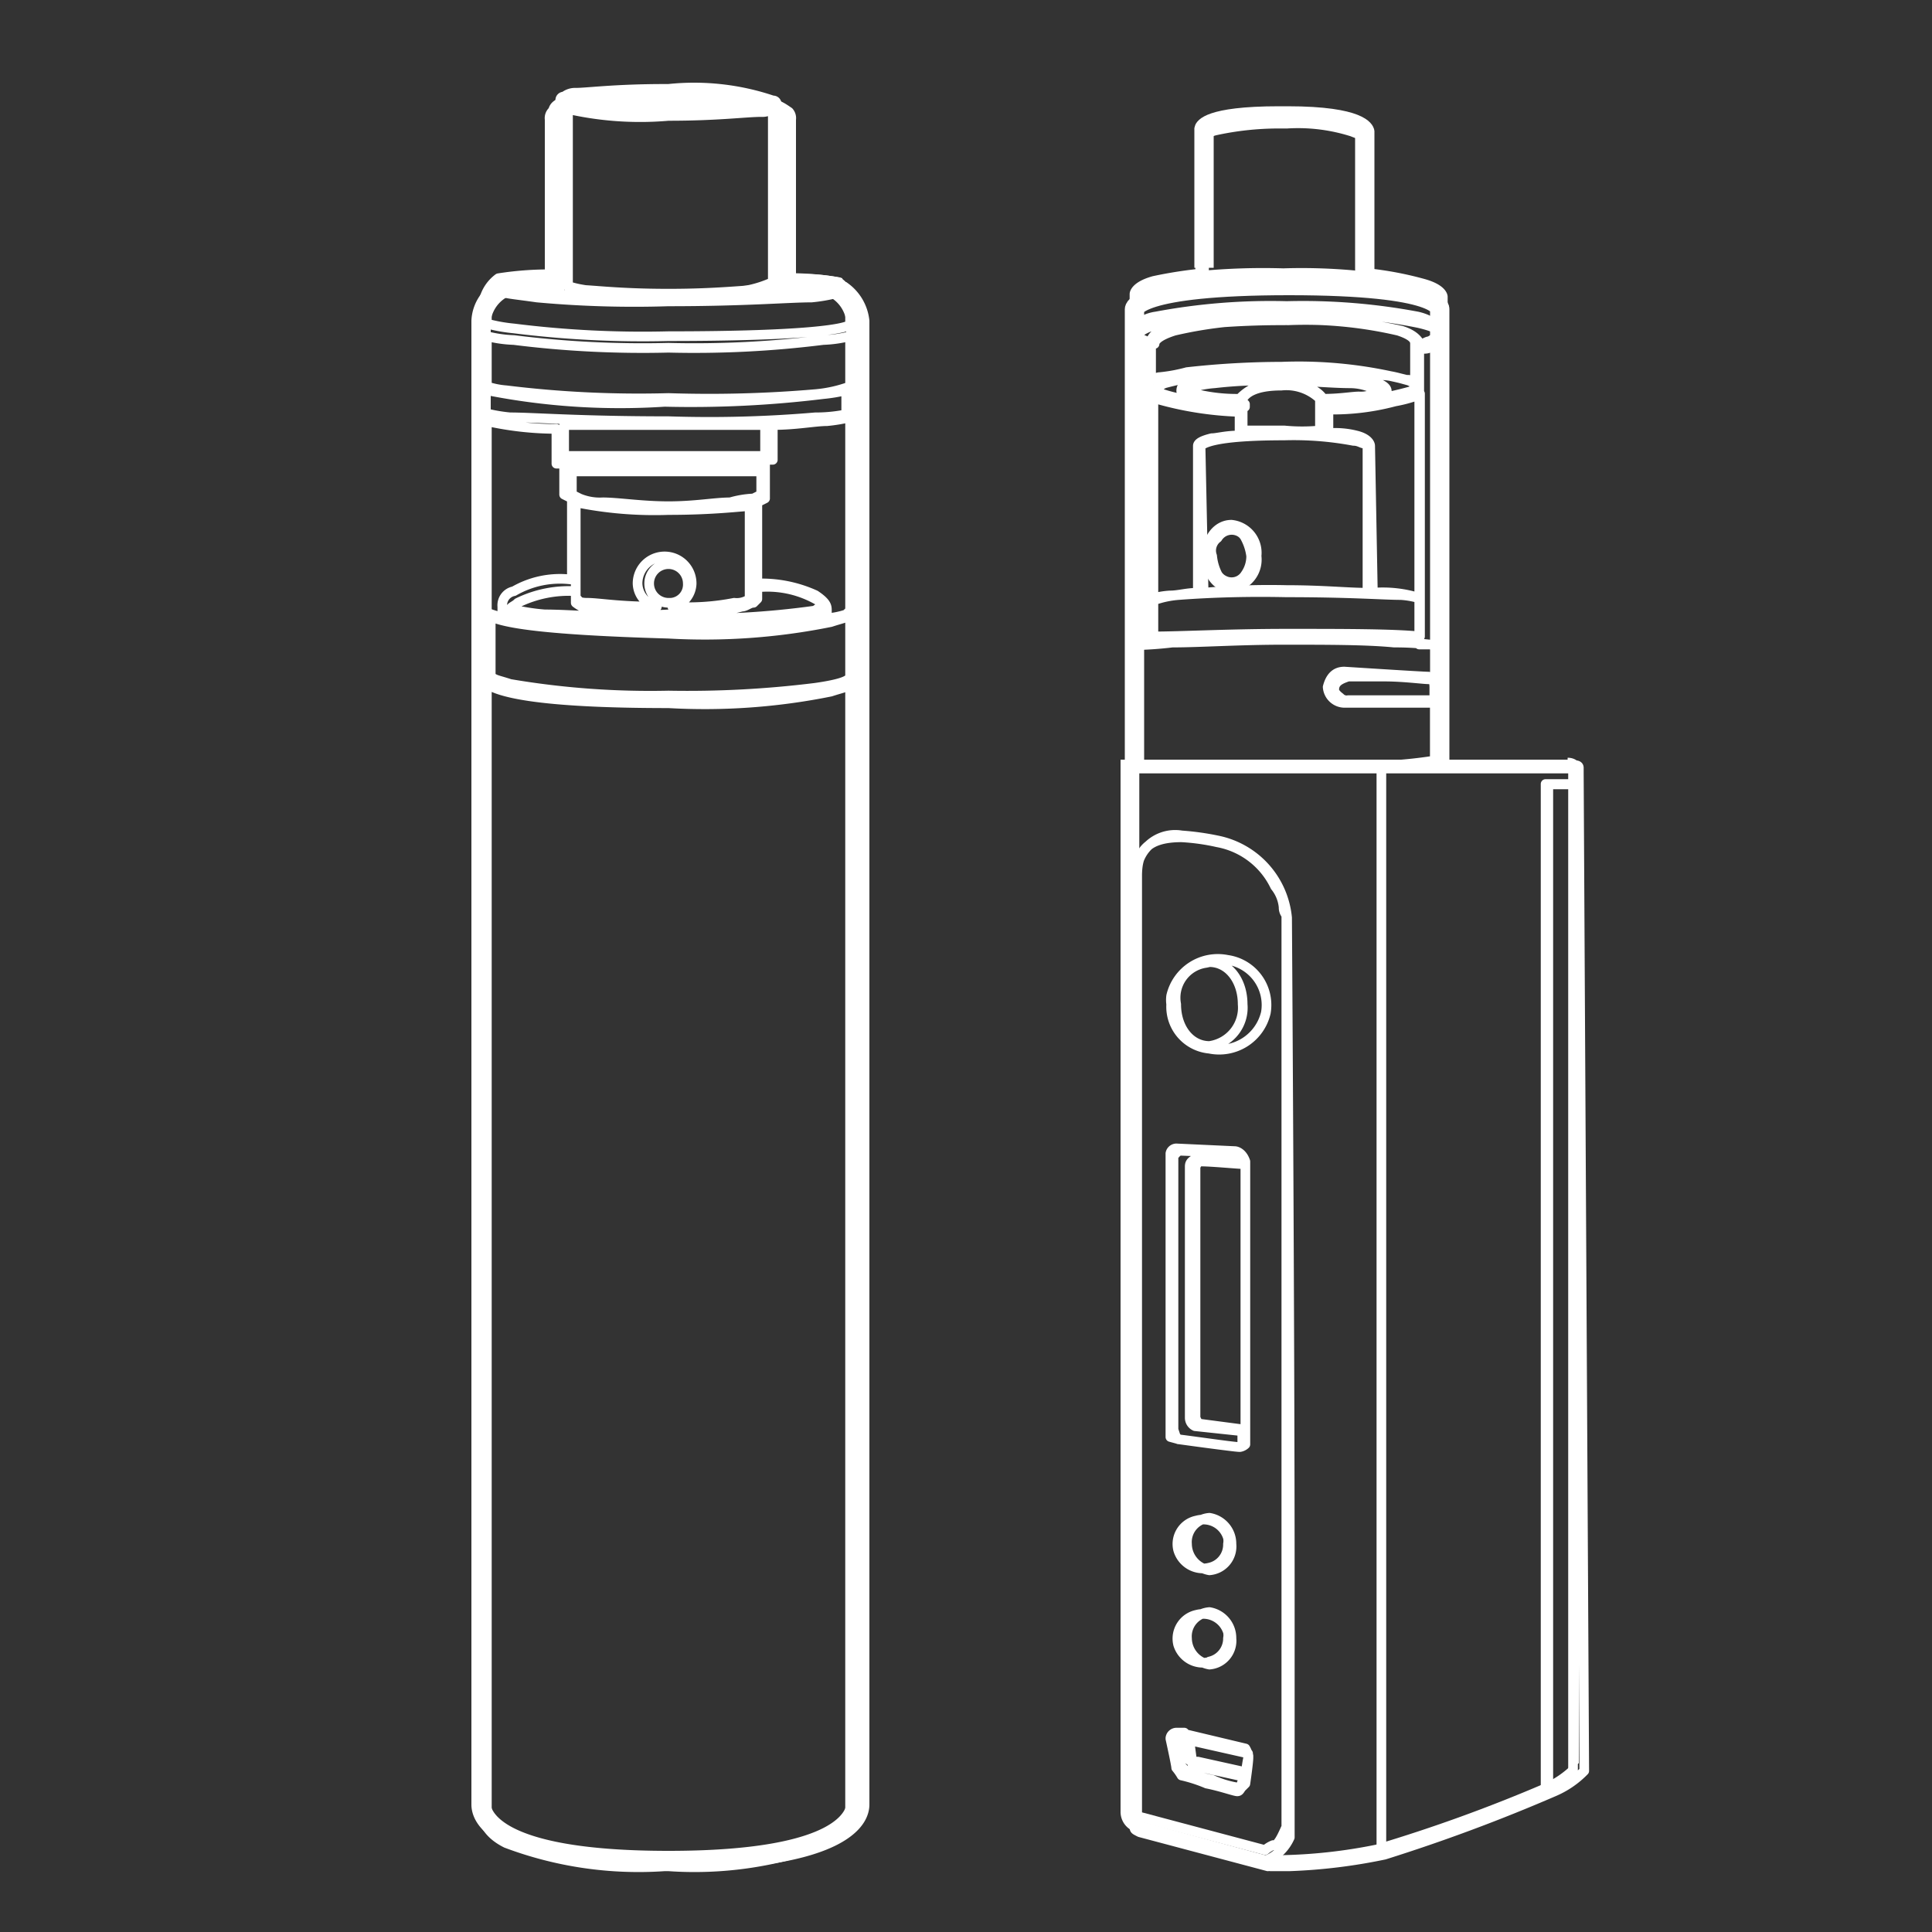 <?xml version="1.0" encoding="UTF-8"?> <svg xmlns="http://www.w3.org/2000/svg" id="Calque_1" data-name="Calque 1" viewBox="0 0 50 50"><rect x="0" y="0" width="50" height="50" fill="#333333" stroke="none"/><defs><style>.cls-1{fill:#fff;}.cls-2,.cls-3{fill:none;stroke:#fff;}.cls-2{stroke-miterlimit:10;stroke-width:0.5px;}.cls-3{stroke-linecap:round;stroke-linejoin:round;stroke-width:0.25px;}</style></defs><title>IconesKITS</title><path class="cls-1" d="M17.3,2.8c2.8,0,2.7.3,2.7.3V7.6h.1a6.56,6.56,0,0,1,1.4.1.84.84,0,0,1,.4.6V46.7s0,1.2-4.6,1.2-4.6-1.2-4.6-1.2V8.3a.84.84,0,0,1,.4-.6,6.56,6.56,0,0,1,1.4-.1h.1V3.1s-.1-.3,2.7-.3h0m0,45.1h0m0-45.6h0c-2.6,0-3,.2-3.1.5a.37.37,0,0,0-.1.3h0v4a4.4,4.4,0,0,0-1.2.1.09.09,0,0,0-.1.1h0a1.22,1.22,0,0,0-.6,1V46.7c0,.5.5,1.7,5.1,1.7h.1c4.6,0,5.1-1.2,5.1-1.7V8.3a1.36,1.36,0,0,0-.6-1,.09.09,0,0,1-.1-.1h0a4.4,4.4,0,0,0-1.2-.1v-4h0a.37.37,0,0,0-.1-.3C20.2,2.6,19.9,2.3,17.3,2.3Z"></path><path class="cls-1" d="M40.57,20c.21,0,.14.14.14.14v25.5a2.41,2.41,0,0,1-.79.54,40.22,40.22,0,0,1-4.31,1.56,13.44,13.44,0,0,1-2.37.27h-.5l-3.24-.88c-.21-.07-.21-.2-.21-.2V20H40.57m0-.34H29V46.88a.54.54,0,0,0,.43.54l3.23.88h.51A14.24,14.24,0,0,0,35.61,48h0a38.55,38.55,0,0,0,4.31-1.63,1.77,1.77,0,0,0,.86-.68l.08-.06V20.16a.66.66,0,0,0-.08-.34C40.93,19.75,40.78,19.61,40.57,19.61Z"></path><path class="cls-2" d="M29.36,20V8s0-.61,4-.61S37.26,8,37.26,8V20"></path><path class="cls-2" d="M35.32,7V3.41s-.07-.41-2-.41H33.1c-1.87,0-1.94.34-1.94.34V6.93"></path><path class="cls-3" d="M22.1,10h0V8a1,1,0,0,0-.4-.7h0a7.57,7.57,0,0,0-1.5-.1h-.1V2.7h0a.09.09,0,0,0-.1-.1h0a6.35,6.35,0,0,0-2.7-.3h-.1c-1.3,0-2,.1-2.3.1a.45.45,0,0,0-.3.1.09.09,0,0,0-.1.1h0V7.1h-.1a8.41,8.41,0,0,0-1.5.1h0a1,1,0,0,0-.4.7V47s0,.4.6.7a9.72,9.72,0,0,0,4.1.6h.1a9.72,9.72,0,0,0,4.1-.6c.6-.3.6-.6.6-.7ZM22,10a3.45,3.45,0,0,1-.9.2,32.09,32.09,0,0,1-3.8.1,28.07,28.07,0,0,1-4.2-.2,2.11,2.11,0,0,1-.5-.1h0V8.7a3.28,3.28,0,0,0,.7.1,26.74,26.74,0,0,0,4,.2,26.74,26.74,0,0,0,4-.2,3.28,3.28,0,0,0,.7-.1Zm-4.7,6.3a15.69,15.69,0,0,1-4.1-.3v-.1a17.63,17.63,0,0,0,4.1.3,15,15,0,0,0,3.9-.3V16A15,15,0,0,1,17.3,16.3Zm3.8-.5a22,22,0,0,1-3.8.2c-1.5,0-2.5-.1-3.2-.1a5.36,5.36,0,0,1-.7-.1h-.2c0-.1.1-.1.2-.2a3,3,0,0,1,1.5-.3v.3h0a1.16,1.16,0,0,0,.4.2,8.92,8.92,0,0,0,2,.1,6.09,6.09,0,0,0,1.9-.2c.1,0,.2-.1.3-.1l.1-.1h0v-.3a2.61,2.61,0,0,1,1.5.3c.2.1.2.2.2.2A.35.35,0,0,0,21.1,15.8Zm-3.8-2.6c1.2,0,1.9-.1,2.1-.1v2.2h0v.2a.58.58,0,0,1-.4.1,6.13,6.13,0,0,1-1.6.1.63.63,0,0,0,.5-.6.7.7,0,1,0-1.4,0,.63.63,0,0,0,.5.6c-1,0-1.5-.1-1.8-.1s-.2-.1-.3-.1h0V13A10.16,10.16,0,0,0,17.3,13.2Zm0,2.4a.5.5,0,1,1,.5-.5.47.47,0,0,1-.44.5Zm2.2-2.7a2.51,2.51,0,0,0-.6.1c-.4,0-.9.1-1.6.1S16,13,15.6,13a1.38,1.38,0,0,1-.6-.1l-.2-.1v-.6h4.9v.6Zm-4.5-1h4.4V12H15Zm4.4-.1H14.6V11h5.2v.8Zm-4.5.1V12h-.3v.8l.2.1V15a2.38,2.38,0,0,0-1.5.3.37.37,0,0,0-.3.4h0V16c-.2-.1-.4-.1-.4-.2h0V10.9h0a8.34,8.34,0,0,0,1.8.2V12h.5Zm-2.3,4c.3.2,1.2.4,4.7.5a16.43,16.43,0,0,0,4.2-.3c.3-.1.4-.1.5-.2v1.6h0c0,.1-.2.2-.9.3a26.81,26.81,0,0,1-3.8.2,21.65,21.65,0,0,1-4.1-.3c-.3-.1-.4-.1-.5-.2h0V15.9Zm9.4-.1-.1.1a2.11,2.11,0,0,1-.5.1v-.2h0c0-.1,0-.2-.3-.4a3.36,3.36,0,0,0-1.5-.3V13l.2-.1h0V12h-.2v-.1H20V11c.6,0,1.1-.1,1.4-.1a4.17,4.17,0,0,0,.6-.1h0Zm0-5.1a3.94,3.94,0,0,1-.9.1,32.09,32.09,0,0,1-3.8.1c-2.3,0-3.5-.1-4.1-.1a4.17,4.17,0,0,1-.6-.1h-.1v-.6h.1a17.73,17.73,0,0,0,4.6.3,28.09,28.09,0,0,0,4.1-.2,4.17,4.17,0,0,0,.6-.1h0v.6ZM14.6,2.8a8.46,8.46,0,0,0,2.7.2c1.3,0,2-.1,2.4-.1a.41.41,0,0,0,.3-.1V7.3h0a3,3,0,0,1-.6.2,10.53,10.53,0,0,1-2.1.1c-1.3,0-2-.1-2.3-.1a.41.41,0,0,1-.3-.1h0V2.8Zm.5-.2a10.82,10.82,0,0,1,2.2-.1h.1c1.3,0,2,.1,2.3.1a.45.45,0,0,1,.3.1h0a2.11,2.11,0,0,1-.5.1c-.4,0-1.1.1-2.2.1-1.3,0-2-.1-2.4-.1a.41.41,0,0,1-.3-.1A2.11,2.11,0,0,1,15.1,2.6Zm-.6,4.7h0c.3.2.9.3,2.8.3,1.3,0,2-.1,2.4-.1.2,0,.3-.1.4-.1l.1-.1h.1a6.56,6.56,0,0,1,1.4.1h0c-.1,0-.3.1-1,.2a26,26,0,0,1-3.3.1c-2,0-3-.1-3.6-.1a4.17,4.17,0,0,1-.6-.1h-.1A5.15,5.15,0,0,1,14.5,7.3ZM12.6,8a.68.68,0,0,1,.3-.5h0c.1.1.3.1,1,.2a27.59,27.59,0,0,0,3.4.1c2,0,3.1-.1,3.7-.1a4.17,4.17,0,0,0,.6-.1c.1,0,.1,0,.1-.1h0l.3.3v.1h0v.5c-.1.1-1,.3-4.7.3a26.74,26.74,0,0,1-4-.2,4.17,4.17,0,0,1-.6-.1h-.1Zm8.7,39.7a10.26,10.26,0,0,1-4,.5,9.72,9.72,0,0,1-4.1-.6,1.09,1.09,0,0,1-.5-.4.09.09,0,0,0-.1-.1h0V17.7c.3.2,1.2.5,4.7.5a16.43,16.43,0,0,0,4.2-.3c.3-.1.4-.1.5-.2V47.1h0C22,47.2,21.9,47.5,21.3,47.7Z"></path><path class="cls-3" d="M40.86,20v-.13c0-.07-.08-.07-.15-.07H37.34V7.68h0s0-.2-.51-.34a8.79,8.79,0,0,0-1.43-.27V3.47h0a.55.55,0,0,0-.29-.2,6.66,6.66,0,0,0-1.73-.2h-.21a4.4,4.4,0,0,0-1.73.2c-.28.07-.28.2-.28.2h0v3.6a11.33,11.33,0,0,0-1.3.2c-.5.14-.5.34-.5.34h0v39.6h0q0,.1.21.21h0l3.31.88h.5A14.47,14.47,0,0,0,35.83,48h0a45.11,45.11,0,0,0,4.38-1.63h0a2.41,2.41,0,0,0,.79-.54h0L40.86,20Zm-6-.13h-5.6V16.7a9.79,9.79,0,0,0,1.08-.07c.71,0,1.72-.07,2.87-.07s2.16,0,2.87.07a7.83,7.83,0,0,1,1.08.07v1.08c0-.13-.07-.27-.21-.27s-2.16-.13-2.16-.13h0c-.22,0-.36.13-.43.4h0a.44.44,0,0,0,.43.41H37a.16.16,0,0,0,.14-.14v1.63A11.88,11.88,0,0,1,34.89,19.82Zm2.3-3.19h-.43v-1h0V9A.34.34,0,0,0,37,9c.07,0,.14-.07.21-.07ZM33.24,8.29a10.86,10.86,0,0,1,2.95.27c.43.14.43.27.43.34h0v1a.29.29,0,0,0-.22-.07,11.31,11.31,0,0,0-3.23-.34,22.36,22.36,0,0,0-2.45.14,4.23,4.23,0,0,1-.71.13c-.08,0-.15.07-.22.07v-1h0s0-.2.43-.34A21.78,21.78,0,0,1,33.24,8.29Zm0,2.85H32.16v-.82c.07-.13.29-.34,1-.34a1.26,1.26,0,0,1,1,.34v.82A4.82,4.82,0,0,1,33.24,11.14Zm1-.82c-.08-.13-.36-.4-1.08-.4a1.3,1.3,0,0,0-1.08.4,4.46,4.46,0,0,1-1.15-.13l-.36-.07h0a2.84,2.84,0,0,1,.86-.2,11.47,11.47,0,0,1,1.66-.07c.71,0,1.36.07,1.86.07a1.44,1.44,0,0,1,.58.13.27.27,0,0,1,.14.07h0a.79.79,0,0,1-.5.14C35,10.26,34.68,10.32,34.25,10.32Zm.07.14a4.45,4.45,0,0,0,1.08-.14,2,2,0,0,0,.35-.06c.08-.07.15-.07.15-.14s-.07-.14-.22-.2a10,10,0,0,0-2.44-.21c-.72,0-1.37.07-1.87.07a1.37,1.37,0,0,0-.57.14c-.15.06-.22.06-.22.2a.17.17,0,0,0,.14.14,11.16,11.16,0,0,0,1.51.2h0v.07a9.2,9.2,0,0,1-1.65-.21,4.07,4.07,0,0,1-.5-.13c-.07-.07-.15-.07-.15-.14h0a1,1,0,0,1,.22-.13,10.54,10.54,0,0,1,3.16-.34c.82,0,1.63.05,2.44.13.25,0,.49.08.72.14a1,1,0,0,1,.22.13l-.15.14A9.25,9.25,0,0,1,34.32,10.46Zm-4.39-.14a8.77,8.77,0,0,0,2.16.34v.61c-.36,0-.58.07-.72.07-.29.07-.36.14-.36.2h0v3.8h0c-.29,0-.5.07-.72.07a2.14,2.14,0,0,0-.43.07h0V10.26A.07.07,0,0,1,29.93,10.32Zm1.15,1.22h0c.15-.13.65-.27,2.16-.27a8.41,8.41,0,0,1,1.8.14c.14,0,.21.07.28.07l.08.06h0v3.8c-.51,0-1.15-.07-2.09-.07a19.23,19.23,0,0,0-2.15.07Zm4.39,0h0c0-.06-.07-.2-.36-.27a2.2,2.2,0,0,0-.72-.06V10.6a6.24,6.24,0,0,0,1.72-.21,3.57,3.57,0,0,0,.51-.13c.07-.07.07-.07.14-.07v5.29h0a3.15,3.15,0,0,0-1.22-.14Zm-5.61,4a2.44,2.44,0,0,1,.65-.14c.93-.07,1.87-.09,2.8-.07,1.65,0,2.52.07,2.95.07a2.14,2.14,0,0,1,.43.07h.07v1c-.72-.07-1.94-.07-3.45-.07s-2.73.07-3.45.07ZM37,8.83c-.08,0-.15.07-.22.07s-.07-.2-.5-.34a11.27,11.27,0,0,0-2.95-.27,10.75,10.75,0,0,0-2.94.27c-.44.14-.51.27-.51.34a.26.26,0,0,1-.21-.07c-.15-.07-.22-.07-.22-.13s.07-.21.65-.34a14,14,0,0,1,3.3-.27,14.15,14.15,0,0,1,3.31.27c.57.13.65.27.65.34A.72.72,0,0,0,37,8.83ZM29.5,8.9a.57.57,0,0,1,.22.07v1.15h0v5.43h0v1h-.43V8.83C29.36,8.83,29.43,8.9,29.5,8.9Zm5.39,8.61h.94c.5,0,1,.07,1.15.07s.14.14.14.27v.2l-.07.07H34.89a.23.23,0,0,1-.21-.07c-.08-.06-.15-.13-.15-.2h0C34.53,17.65,34.68,17.58,34.89,17.51Zm-3.73-14a.9.9,0,0,1,.28-.13A7.7,7.7,0,0,1,33.1,3.2h.21A4.63,4.63,0,0,1,35,3.41c.14.06.21.06.21.13h0v3.6a15,15,0,0,0-2-.07,17.32,17.32,0,0,0-2.16.07C31.16,5.44,31.16,3.54,31.16,3.47Zm-1.8,4.21h0s.07-.14.57-.34a11.53,11.53,0,0,1,1.15-.2h0a17.32,17.32,0,0,1,2.16-.07,15,15,0,0,1,2,.07h0l.07.06.08-.06a8.92,8.92,0,0,1,1.36.2,1.3,1.3,0,0,1,.43.2l.07.07h0v.82a1.33,1.33,0,0,0-.57-.28,16,16,0,0,0-3.38-.27,16,16,0,0,0-3.38.27,1,1,0,0,0-.57.28ZM32.81,48.3l-3.31-.88h0c-.14-.07-.14-.07-.14-.14h0V19.89h6.39V48h0a14.24,14.24,0,0,1-2.44.27ZM35.75,48V19.89h4.89a.07.07,0,0,1,.07.06h0v.34H40V46.4l-1.5.61A25.65,25.65,0,0,1,35.75,48Zm4.53-1.76a.27.27,0,0,1-.21.06v-26h.64v25.5A.82.82,0,0,1,40.28,46.27Z"></path><path class="cls-3" d="M33.31,23.75h0a2.26,2.26,0,0,0-1.8-2h0a6.94,6.94,0,0,0-.93-.13,1,1,0,0,0-.93.34,1,1,0,0,0-.22.81V47.28l3.31.88h0a1.16,1.16,0,0,0,.64-.61h0V41.18C33.38,34,33.31,23.75,33.31,23.75Zm-.36,24a.74.74,0,0,0-.21.13L29.43,47V22.67c0-.61.22-1,1.15-1a5.63,5.63,0,0,1,.93.13A2.06,2.06,0,0,1,33,22.94a1,1,0,0,1,.22.54.29.29,0,0,0,.07.2v23.6C33.17,47.55,33.1,47.69,33,47.76Z"></path><path class="cls-3" d="M31.3,39.28a.63.63,0,0,0-.58.68.7.7,0,0,0,.58.68.62.62,0,0,0,.57-.68A.68.68,0,0,0,31.3,39.28Zm0,1.29a.67.67,0,0,1-.81-.46.62.62,0,0,1,.48-.76.66.66,0,0,1,.81.45.44.44,0,0,1,0,.16A.61.61,0,0,1,31.3,40.57Z"></path><path class="cls-3" d="M31.3,41.72a.63.63,0,0,0-.58.68.7.7,0,0,0,.58.68.62.62,0,0,0,.57-.68A.68.68,0,0,0,31.3,41.72Zm0,1.29a.67.67,0,0,1-.81-.45.63.63,0,0,1,.48-.77.67.67,0,0,1,.81.45.44.44,0,0,1,0,.16A.61.61,0,0,1,31.3,43Z"></path><path class="cls-3" d="M30.51,37.25h0s1.44.2,1.58.2h0a.27.27,0,0,0,.14-.07V30.06h0c-.07-.21-.21-.27-.28-.27h0l-1.51-.07h0a.16.16,0,0,0-.15.13V30h0v7.19Zm.5-.41h0l-.07-.14V30.19h0l.07-.13h.07c.29,0,1,.07,1.15.07V37Zm-.57-7,.07-.06h0l1.51.06h0s.07,0,.14.21h0C32,30.06,31.3,30,31,30h-.07c-.14.07-.14.14-.14.2h0V36.7a.24.24,0,0,0,.14.21h0l1.22.13v.34l-.07.07h0c-.14,0-1.51-.2-1.58-.2l-.07-.07L30.37,37h0V29.92Z"></path><path class="cls-3" d="M31.3,27.14a1.24,1.24,0,0,0,1.46-.93,1.18,1.18,0,0,0-1-1.37,1.24,1.24,0,0,0-1.45.93.78.78,0,0,0,0,.22A1.09,1.09,0,0,0,31.3,27.14Zm0-2.24c.5,0,.86.48.86,1.09a1,1,0,0,1-.86,1.08c-.5,0-.86-.47-.86-1.08a.91.91,0,0,1,.77-1.07Z"></path><path class="cls-3" d="M32.23,45.25h0l-1.72-.41h-.07a.16.16,0,0,0-.15.14V45h0s.15.68.15.75h0a1.43,1.43,0,0,1,.14.2h0a3.79,3.79,0,0,1,.65.21c.36.07.72.2.79.2h0c.07,0,.07-.07.14-.13l.07-.07h0s.08-.54.08-.68A.59.59,0,0,0,32.23,45.25Zm.08.2a5.06,5.06,0,0,0-.08.54L31,45.72h-.07l-.07-.06h0c0-.07-.07-.48-.07-.62l1.51.34h0C32.23,45.38,32.31,45.38,32.31,45.45Zm-.22.82a2.59,2.59,0,0,1-.72-.21,3,3,0,0,1-.65-.2l-.07-.07-.07-.07h0a1.4,1.4,0,0,1-.07-.4,1.28,1.28,0,0,0-.07-.34v-.07l.07-.07h.14c0,.14.07.54.07.61h0a.17.17,0,0,0,.15.14H31l1.22.27v.07Z"></path><path class="cls-3" d="M31.87,15.21a.73.73,0,0,0,.65-.82.73.73,0,0,0-.65-.81c-.36,0-.64.34-.64.81S31.51,15.21,31.87,15.21Zm-.36-1.29a.43.43,0,0,1,.56-.16.35.35,0,0,1,.16.16,1.36,1.36,0,0,1,.15.47.83.83,0,0,1-.15.48.42.42,0,0,1-.55.15.41.41,0,0,1-.17-.15,1.33,1.33,0,0,1-.14-.48A.41.41,0,0,1,31.51,13.92Z"></path></svg> 